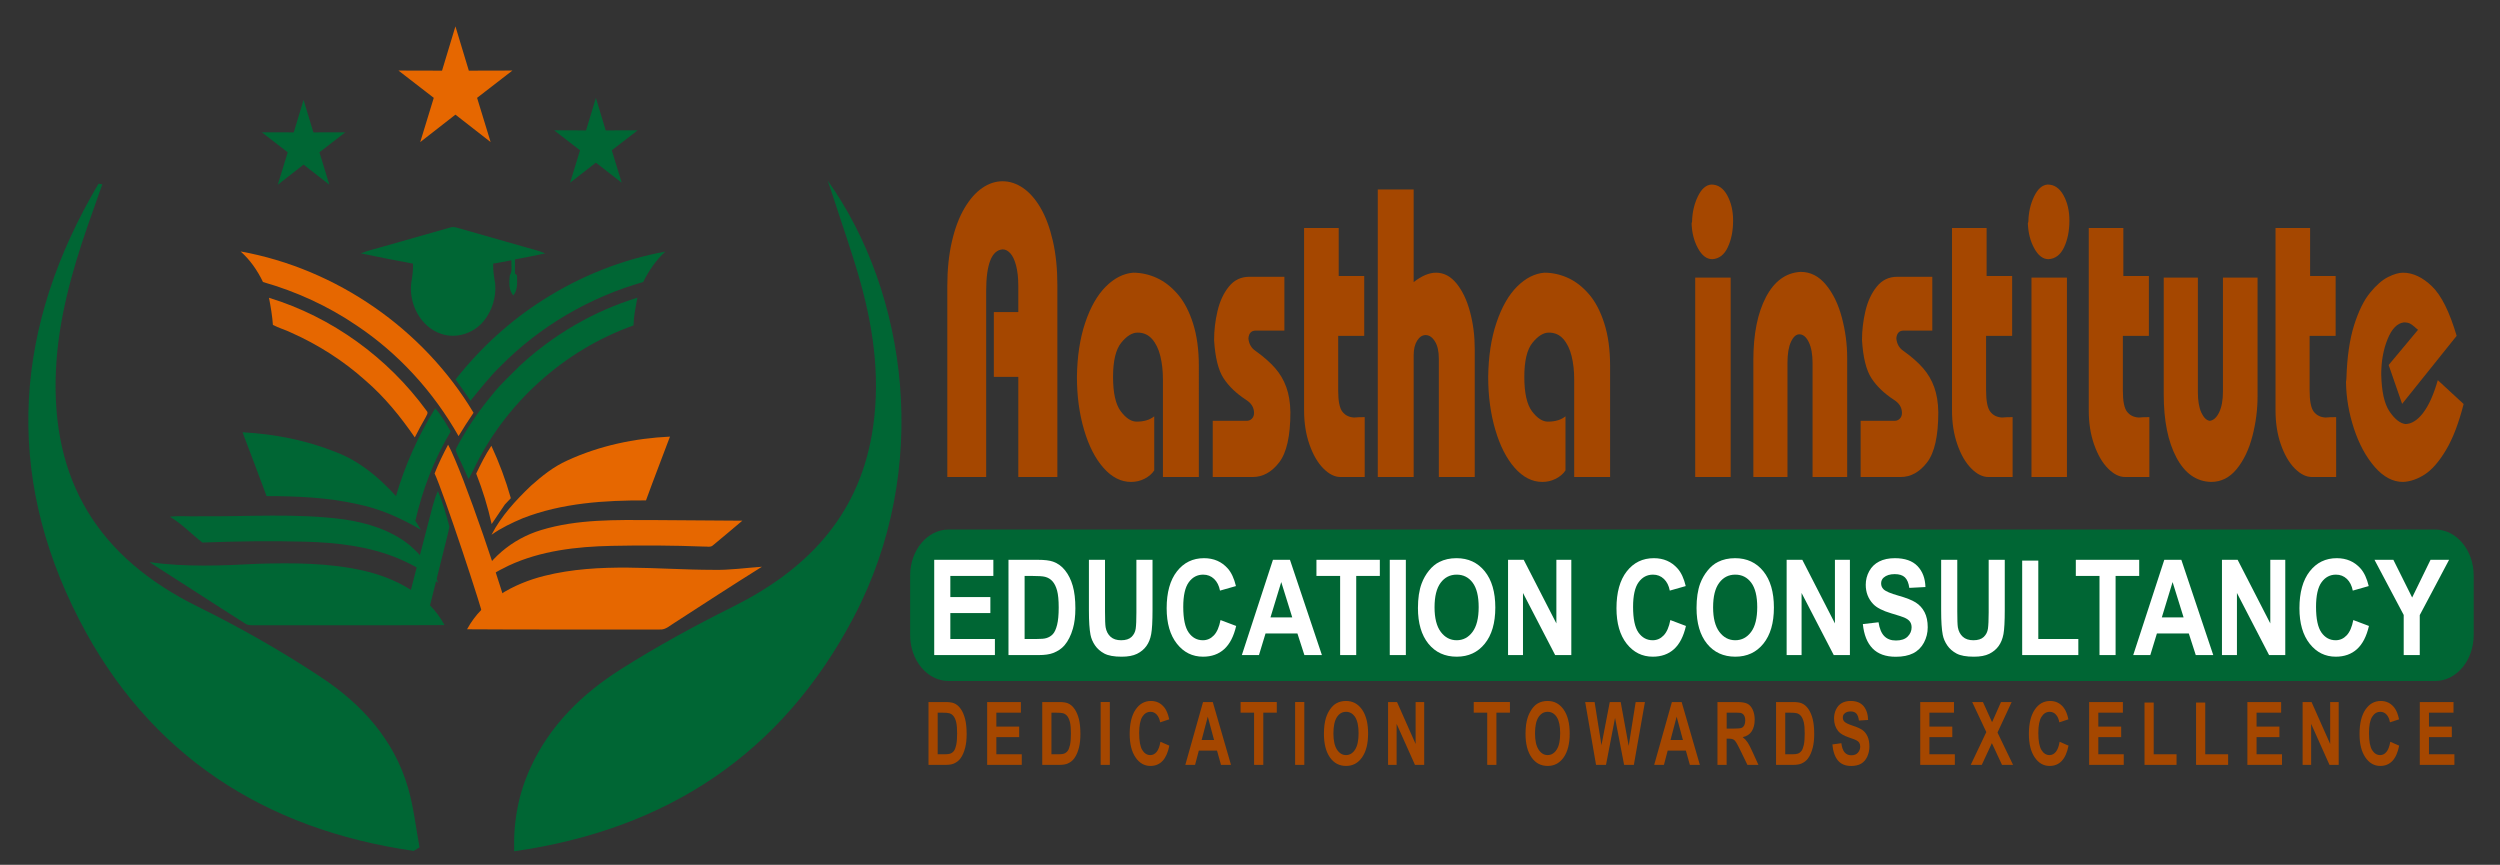 <svg version="1.2" xmlns="http://www.w3.org/2000/svg" viewBox="0 0 6776 2344" width="6776" height="2344">
	<rect x="0" y="0" width="6776" height="2344" fill="#333333" stroke="none"/>
	<title>assthalogosvg-svg</title>
	<style>
		.s0 { fill: #006634 } 
		.s1 { fill: #a54700 } 
		.s2 { fill: #ffffff } 
		.s3 { fill: #e66700 } 
	</style>
	<g id="Layer_x0020_1">
		<g id="_2221192134592">
			<g id="Layer">
				<path id="Layer" class="s0" d="m6704.7 1721.1c0 68.9-46.8 124.7-104.5 124.7h-4028.9c-57.7 0-104.5-55.8-104.5-124.7v-161.1c0-68.9 46.8-124.8 104.5-124.8h4028.9c57.7 0 104.5 55.9 104.5 124.8z"/>
			</g>
			<g id="Layer">
				<g id="Layer">
					<path id="Layer" class="s1" d="m2865.9 773.6v519.3h-105.9v-271.5h-66.3v-175.6h66.3v-70q0-33.7-6-56.1-5.9-22.4-15.6-33.1-9.8-10.8-21.1-10.7-44.4 3.8-44.4 113.4v503.6h-105.3v-517.1q0-67.4 12.4-121 12.3-53.6 33.9-90.2 21.6-36.7 48.2-55 26.5-18.3 55.2-18.3 28.7 0 55.3 18 26.6 18.1 47.6 53.9 21 35.8 33.4 89.5 12.3 53.6 12.3 120.9z"/>
					<path id="Layer" class="s1" d="m3249.3 1292.9h-97.3v-264.7q0-34.7-7.1-63.4-7-28.6-22.4-46-15.4-17.4-39.2-17.3-22 0-44.3 27.4-22.2 27.4-22.2 92.8 0 65.4 21.1 93.3 21 27.8 42.9 27.8 29.9 0 47.6-14.4v146.6q-9.1 13.8-26.1 22.5-17 8.7-36.6 8.7-41.1 0-74.7-38-33.7-38-52.9-103.6-19.2-65.5-19.2-142.9 1.1-83.6 22.4-147 21.3-63.4 55.8-97.9 34.5-34.4 74-37.7 32.7 0 63.7 14 31 14 57.1 44.1 26.1 30.1 41.7 79.4 15.7 49.3 15.7 115z"/>
					<path id="Layer" class="s1" d="m3481.2 750.2v145.8h-77.4q-18.3 0-20.1 21.2 2.1 22.8 20.1 34.5 31.9 22.8 52 45.7 20.2 23 30.6 52 10.5 29 11.1 67.9 0 96.6-30.5 136.1-30.5 39.5-71.7 39.5h-108.3v-152.3h92q8.6 0 14.3-6 5.7-5.9 5.7-15.2 0-21.9-21.4-35.5-40.1-26.1-61.4-58.9-21.3-32.9-25.5-103.5 0-39 9.3-78.6 9.3-39.5 30.8-66.1 21.4-26.6 55.5-26.6z"/>
					<path id="Layer" class="s1" d="m3628.4 618v130.1h69.2v162.3h-70.6v147.9q0 43 11.4 57.6 11.4 14.7 31.9 15.8 10.4-1.1 28.6-1.1v162.3h-65.8q-23.3 0-46.3-23.2-23-23.2-37.6-64.8-14.6-41.5-14.6-92.3v-494.6z"/>
					<path id="Layer" class="s1" d="m3831.6 513.5v251.1q32.7-25.5 60.7-25.5 31.8 0 55.7 29.5 23.8 29.4 36.4 76.8 12.7 47.4 12.7 99.5v348h-97.3v-321.4q0-29.6-10.7-46.4-10.6-16.9-25.2-16.9-13.3 0-22.8 15-9.5 14.9-9.5 39.3v330.4h-97.3v-779.4z"/>
					<path id="Layer" class="s1" d="m4364 1292.9h-97.3v-264.7q0-34.7-7.1-63.4-7.1-28.6-22.4-46-15.4-17.4-39.2-17.3-22 0-44.3 27.4-22.2 27.4-22.2 92.8 0 65.4 21 93.3 21.1 27.8 43 27.8 29.9 0 47.6-14.4v146.6q-9.1 13.8-26.1 22.5-17.1 8.7-36.7 8.7-41 0-74.7-38-33.6-38-52.8-103.6-19.2-65.5-19.2-142.9 1-83.6 22.4-147 21.3-63.4 55.8-97.9 34.5-34.4 74-37.7 32.6 0 63.7 14 31 14 57.1 44.1 26 30.1 41.7 79.4 15.7 49.3 15.7 115z"/>
					<path id="Layer" class="s1" d="m4638.5 500.2q26.9 0 42.9 29.1 16 29 16 68.6 0 41.3-14.3 72.1-14.3 30.8-42.2 32.5-22.6 0-38.7-29.5-16.2-29.4-17.3-68.3 0.9-1.6 1.1-2.8 0.2-1.2 0.2-1.8 0.9-36.9 15.6-67.6 14.7-30.7 36.7-32.3zm52.3 252.2v540.5h-96.1v-540.5z"/>
					<path id="Layer" class="s1" d="m4844.8 1292.9h-92.5v-316.8q0-105.6 34.1-170.8 34.2-65.1 94.2-68.4 39.7 0 68.4 34.8 28.8 34.7 43.2 89 14.4 54.3 14.4 108.6v323.6h-93.8v-308.1q0-36.7-10.4-57.7-10.3-21-25.4-21-13.3 0-22.8 20.5-9.4 20.5-9.4 56z"/>
					<path id="Layer" class="s1" d="m5237.3 750.2v145.8h-77.4q-18.3 0-20.1 21.2 2.1 22.8 20.1 34.5 31.9 22.8 52 45.7 20.2 23 30.6 52 10.5 29 11.1 67.9 0 96.6-30.5 136.1-30.5 39.5-71.7 39.5h-108.3v-152.3h92q8.6 0 14.3-6 5.7-5.9 5.7-15.2 0-21.9-21.4-35.5-40.1-26.1-61.4-58.9-21.3-32.9-25.5-103.5 0-39 9.3-78.6 9.3-39.5 30.8-66.1 21.4-26.6 55.4-26.6z"/>
					<path id="Layer" class="s1" d="m5384.5 618v130.1h69.2v162.3h-70.6v147.9q0 43 11.4 57.6 11.4 14.7 31.8 15.8 10.5-1.1 28.7-1.1v162.3h-65.8q-23.3 0-46.3-23.2-23.1-23.2-37.6-64.8-14.6-41.5-14.6-92.3v-494.6z"/>
					<path id="Layer" class="s1" d="m5549.9 500.2q26.9 0 43 29.1 16 29 16 68.6 0 41.3-14.3 72.1-14.4 30.8-42.3 32.5-22.6 0-38.7-29.5-16.1-29.4-17.3-68.3 0.9-1.6 1.1-2.8 0.3-1.2 0.3-1.8 0.8-36.9 15.5-67.6 14.8-30.7 36.7-32.3zm52.3 252.2v540.5h-96.1v-540.5z"/>
					<path id="Layer" class="s1" d="m5755.1 618v130.1h69.2v162.3h-70.5v147.9q-0.1 43 11.3 57.6 11.4 14.7 31.9 15.8 10.4-1.1 28.6-1.1v162.3h-65.8q-23.3 0-46.3-23.2-23-23.2-37.6-64.8-14.6-41.5-14.5-92.3v-494.6z"/>
					<path id="Layer" class="s1" d="m5957.1 752.4v310.3q0 35.3 9.4 55.6 9.5 20.4 22.8 22.3 15-1.6 25.4-22.8 10.4-21.2 10.4-57.3v-308.1h93.8v321.4q0 54.9-14.1 108.8-14 53.8-42.5 88.7-28.5 34.9-69.4 34.9-59.9-1.6-94.1-66.4-34.2-64.7-34.2-170.3v-317.1z"/>
					<path id="Layer" class="s1" d="m6261.3 618v130.1h69.2v162.3h-70.5v147.9q0 43 11.3 57.6 11.4 14.7 31.9 15.8 10.4-1.1 28.7-1.1v162.3h-65.8q-23.3 0-46.4-23.2-23-23.2-37.6-64.8-14.5-41.5-14.5-92.3v-494.6z"/>
					<path id="Layer" class="s1" d="m6658.5 910.3l-147.8 184.4-36.5-105.4 79.7-95.5q-2.2-1.3-8.9-7.4-6.8-6.1-13-9.4-6.3-3.2-16.4-3.2-27.2 3.2-44.3 45.4-17.2 42.2-17.2 95.6 1.5 69.7 22.5 100.5 20.9 30.7 42.6 34 25.1 0 48.2-29.9 23.1-30 40-89l70 64.6q-19.9 78.2-48 125.1-28.1 47-57.5 65.9-29.4 18.9-58.8 20.2-41.2 0-76.6-40.6-35.4-40.6-56.3-103.8-20.8-63.3-21.6-126.8 1.2-6.8 1.2-11.1 2.7-85 20.7-142.3 18.1-57.3 43.1-87.9 25-30.7 48.7-42.7 23.7-11.9 40.8-11.9 40.1 0 78.4 36.8 38.2 36.7 67 134.4z"/>
				</g>
			</g>
			<g id="Layer">
				<path id="Layer" class="s2" d="m2532.1 1775.5v-258.2h160.3v43.7h-116.6v57.2h108.5v43.5h-108.5v70.3h120.8v43.5z"/>
				<path id="Layer" fill-rule="evenodd" class="s2" d="m2733.4 1517.3h79.8q27 0 41.1 5 19.1 6.7 32.6 23.8 13.6 17 20.7 41.8 7.1 24.7 7.1 61 0 31.9-6.7 54.9-8.1 28.2-23.1 45.6-11.4 13.2-30.7 20.6-14.5 5.5-38.6 5.5h-82.2zm43.7 43.7v170.9h32.6q18.3 0.1 26.4-2.4 10.6-3.2 17.6-10.8 7-7.5 11.4-24.9 4.4-17.3 4.4-47.2 0-30-4.4-46-4.4-16-12.4-25-7.9-9-20.2-12.2-9.1-2.4-35.8-2.4z"/>
				<path id="Layer" class="s2" d="m2951.4 1517.3h43.6v139.9q0 33.2 1.7 43.1 2.8 15.9 13.3 25.5 10.6 9.6 28.8 9.5 18.6 0 28.1-9 9.4-9.1 11.3-22.3 1.9-13.2 1.9-43.8v-142.9h43.7v135.6q0 46.5-3.6 65.7-3.5 19.2-13 32.4-9.5 13.2-25.4 21.1-16 7.8-41.6 7.8-31 0-47-8.5-16-8.6-25.3-22.2-9.3-13.7-12.2-28.6-4.3-22.2-4.3-65.5z"/>
				<path id="Layer" class="s2" d="m3308.1 1680.6l42.4 16q-9.8 42.3-32.4 62.8-22.6 20.5-57.4 20.5-43.1 0-70.8-35.1-27.8-35.2-27.8-96.1 0-64.4 27.9-100.1 27.9-35.7 73.3-35.7 39.7 0 64.5 28 14.7 16.6 22.1 47.6l-43.2 12.3q-3.9-20.1-16-31.7-12.2-11.6-29.6-11.6-24 0-39 20.6-15 20.6-15 66.7 0 49 14.8 69.8 14.7 20.7 38.3 20.7 17.4 0 29.9-13.2 12.6-13.2 18-41.5z"/>
				<path id="Layer" fill-rule="evenodd" class="s2" d="m3582.9 1775.5h-47.5l-18.9-58.6h-86.4l-17.8 58.6h-46.4l84.3-258.2h46.1zm-80.4-102.1l-29.8-95.8-29.2 95.8z"/>
				<path id="Layer" class="s2" d="m3632.3 1775.5v-214.5h-64.2v-43.7h171.8v43.7h-64v214.5z"/>
				<path id="Layer" class="s2" d="m3766.8 1775.5v-258.2h43.6v258.2z"/>
				<path id="Layer" fill-rule="evenodd" class="s2" d="m3843.2 1648q0-39.4 9.9-66.2 7.3-19.7 20.1-35.4 12.7-15.7 27.9-23.2 20.2-10.3 46.6-10.3 47.8 0 76.5 35.4 28.7 35.4 28.7 98.5 0 62.5-28.5 97.8-28.4 35.3-76.1 35.3-48.2 0-76.7-35.1-28.4-35.2-28.4-96.8zm45-1.8q0 43.9 16.9 66.5 17 22.6 43.1 22.6 26.1 0 42.8-22.4 16.8-22.4 16.8-67.4 0-44.3-16.3-66.2-16.3-21.8-43.3-21.8-27 0-43.5 22.1-16.5 22.1-16.5 66.6z"/>
				<path id="Layer" class="s2" d="m4087.4 1775.5v-258.2h42.5l88.5 172.4v-172.4h40.5v258.2h-43.8l-87.2-168.3v168.3z"/>
				<path id="Layer" class="s2" d="m4527.3 1680.6l42.3 16q-9.7 42.3-32.3 62.8-22.7 20.5-57.5 20.5-43 0-70.8-35.1-27.7-35.2-27.7-96.1 0-64.4 27.9-100.1 27.9-35.7 73.3-35.7 39.7 0 64.4 28 14.8 16.6 22.1 47.6l-43.2 12.3q-3.8-20.1-16-31.7-12.1-11.6-29.5-11.6-24.1 0-39 20.6-15 20.6-15 66.7 0 49 14.7 69.8 14.8 20.7 38.4 20.7 17.4 0 29.9-13.2 12.6-13.2 18-41.5z"/>
				<path id="Layer" fill-rule="evenodd" class="s2" d="m4598.3 1648q0-39.4 9.8-66.2 7.4-19.7 20.2-35.4 12.7-15.7 27.9-23.2 20.2-10.3 46.6-10.3 47.8 0 76.5 35.4 28.7 35.4 28.7 98.5 0 62.5-28.5 97.8-28.5 35.3-76.1 35.3-48.2 0-76.7-35.1-28.4-35.2-28.4-96.8zm44.9-1.8q0 43.9 17 66.5 17 22.6 43.1 22.6 26.1 0 42.8-22.4 16.7-22.4 16.7-67.4 0-44.3-16.3-66.2-16.3-21.8-43.2-21.8-27 0-43.5 22.1-16.6 22.1-16.6 66.6z"/>
				<path id="Layer" class="s2" d="m4842.5 1775.5v-258.2h42.5l88.4 172.4v-172.4h40.6v258.2h-43.8l-87.2-168.3v168.3z"/>
				<path id="Layer" class="s2" d="m5049.1 1691.5l42.5-4.9q3.8 25.5 15.5 37.5 11.7 12 31.7 11.9 21.1 0 31.7-10.6 10.7-10.7 10.7-24.9 0-9.2-4.5-15.6-4.5-6.4-15.7-11.2-7.6-3.2-34.9-11.3-35.1-10.3-49.3-25.5-19.9-21.3-19.9-51.9 0-19.8 9.4-36.9 9.3-17.2 27-26.2 17.6-9 42.5-9 40.7 0 61.3 21.3 20.6 21.4 21.6 56.9l-43.7 2.3q-2.8-19.9-12-28.6-9.2-8.7-27.6-8.7-19.1 0-29.8 9.3-7 6-7 16 0 9.2 6.5 15.7 8.3 8.3 40.2 17.3 31.8 8.9 47.1 18.6 15.2 9.6 23.9 26.2 8.6 16.6 8.6 41.1 0 22.2-10.3 41.6-10.4 19.3-29.2 28.8-18.9 9.4-47.1 9.4-41 0-63-22.7-21.9-22.6-26.2-65.9z"/>
				<path id="Layer" class="s2" d="m5261.3 1517.3h43.7v139.9q0 33.2 1.6 43.1 2.8 15.9 13.3 25.5 10.6 9.6 28.9 9.5 18.5 0 28-9 9.4-9.1 11.3-22.3 1.9-13.2 2-43.8v-142.9h43.6v135.6q0 46.5-3.5 65.7-3.6 19.2-13.1 32.4-9.5 13.2-25.4 21.1-15.9 7.8-41.6 7.8-31 0-47-8.5-16-8.6-25.3-22.2-9.3-13.7-12.2-28.6-4.3-22.2-4.3-65.5z"/>
				<path id="Layer" class="s2" d="m5480.9 1775.5v-256h43.7v212.5h108.5v43.5z"/>
				<path id="Layer" class="s2" d="m5690.5 1775.5v-214.5h-64.2v-43.7h171.8v43.7h-64v214.5z"/>
				<path id="Layer" fill-rule="evenodd" class="s2" d="m5998.8 1775.5h-47.4l-18.9-58.6h-86.4l-17.9 58.6h-46.3l84.2-258.2h46.2zm-80.4-102.1l-29.8-95.8-29.2 95.8z"/>
				<path id="Layer" class="s2" d="m6022.4 1775.5v-258.2h42.5l88.5 172.4v-172.4h40.6v258.2h-43.9l-87.1-168.3v168.3z"/>
				<path id="Layer" class="s2" d="m6378.4 1680.6l42.4 16q-9.8 42.3-32.4 62.8-22.7 20.5-57.5 20.5-43 0-70.7-35.1-27.8-35.2-27.8-96.1 0-64.4 27.9-100.1 27.9-35.7 73.3-35.7 39.7 0 64.5 28 14.7 16.6 22.1 47.6l-43.2 12.3q-3.9-20.1-16-31.7-12.2-11.6-29.6-11.6-24 0-39 20.6-15 20.6-15 66.7 0 49 14.8 69.8 14.7 20.7 38.3 20.7 17.4 0 29.9-13.2 12.6-13.2 18-41.5z"/>
				<path id="Layer" class="s2" d="m6515 1775.5v-108.7l-79.2-149.5h51.2l50.9 102.2 49.8-102.2h50.3l-79.5 149.9v108.3z"/>
			</g>
			<g id="Layer">
				<g id="Layer">
					<path id="Layer" fill-rule="evenodd" class="s1" d="m2516.6 1902.8h45.5q15.4 0 23.5 3.2 10.8 4.4 18.6 15.7 7.7 11.3 11.7 27.6 4.1 16.3 4.1 40.2 0 21.1-3.8 36.3-4.6 18.6-13.2 30.1-6.5 8.7-17.5 13.6-8.3 3.6-22.1 3.6h-46.8zm24.9 28.8v112.8h18.6q10.4 0 15-1.6 6.1-2.1 10.1-7.1 4-5 6.5-16.4 2.5-11.5 2.5-31.2 0-19.8-2.5-30.4-2.5-10.5-7.1-16.4-4.5-6-11.5-8.1-5.2-1.6-20.4-1.6z"/>
					<path id="Layer" class="s1" d="m2675.6 2073.1v-170.3h91.4v28.8h-66.5v37.7h61.9v28.7h-61.9v46.4h68.9v28.7z"/>
					<path id="Layer" fill-rule="evenodd" class="s1" d="m2824.9 1902.8h45.5q15.4 0 23.5 3.2 10.9 4.4 18.6 15.7 7.8 11.3 11.8 27.6 4 16.3 4 40.2 0 21.1-3.8 36.3-4.6 18.6-13.2 30.1-6.4 8.7-17.5 13.6-8.2 3.6-22 3.6h-46.9zm24.9 28.8v112.8h18.6q10.5 0 15.1-1.6 6-2.1 10-7.1 4-5 6.6-16.4 2.5-11.5 2.5-31.2 0-19.8-2.5-30.4-2.6-10.5-7.1-16.4-4.6-6-11.5-8.1-5.3-1.6-20.5-1.6z"/>
					<path id="Layer" class="s1" d="m2983.2 2073.1v-170.3h24.9v170.3z"/>
					<path id="Layer" class="s1" d="m3145.2 2010.5l24.2 10.5q-5.6 27.9-18.5 41.5-12.9 13.5-32.8 13.5-24.6 0-40.4-23.2-15.8-23.2-15.8-63.4 0-42.5 15.9-66 15.9-23.5 41.8-23.5 22.7 0 36.8 18.4 8.4 11 12.6 31.4l-24.6 8.1q-2.2-13.2-9.2-20.9-6.9-7.6-16.8-7.6-13.8 0-22.3 13.5-8.5 13.6-8.5 44.1 0 32.3 8.4 46 8.4 13.7 21.9 13.7 9.9 0 17.1-8.7 7.1-8.7 10.2-27.4z"/>
					<path id="Layer" fill-rule="evenodd" class="s1" d="m3336.5 2073.1h-27.1l-10.8-38.7h-49.3l-10.2 38.7h-26.4l48-170.3h26.4zm-45.9-67.4l-17-63.2-16.7 63.2z"/>
					<path id="Layer" class="s1" d="m3399.1 2073.1v-141.5h-36.6v-28.8h98.1v28.8h-36.6v141.5z"/>
					<path id="Layer" class="s1" d="m3510.3 2073.1v-170.3h24.9v170.3z"/>
					<path id="Layer" fill-rule="evenodd" class="s1" d="m3588.4 1989q0-26.1 5.6-43.7 4.2-13 11.5-23.4 7.3-10.3 16-15.3 11.5-6.7 26.6-6.7 27.2 0 43.6 23.3 16.4 23.4 16.4 65 0 41.2-16.3 64.5-16.2 23.3-43.4 23.3-27.5 0-43.8-23.2-16.2-23.2-16.2-63.8zm25.7-1.2q0 28.9 9.6 43.9 9.7 14.9 24.6 14.9 14.9 0 24.5-14.8 9.5-14.8 9.5-44.5 0-29.2-9.3-43.6-9.3-14.4-24.7-14.4-15.4 0-24.8 14.5-9.4 14.6-9.4 44z"/>
					<path id="Layer" class="s1" d="m3762.2 2073.1v-170.3h24.3l50.4 113.7v-113.7h23.2v170.3h-25l-49.7-111.1v111.1z"/>
					<path id="Layer" class="s1" d="m4031 2073.1v-141.5h-36.6v-28.8h98.1v28.8h-36.6v141.5z"/>
					<path id="Layer" fill-rule="evenodd" class="s1" d="m4134.8 1989q0-26.1 5.7-43.7 4.2-13 11.5-23.4 7.2-10.3 15.9-15.3 11.5-6.7 26.6-6.7 27.3 0 43.6 23.3 16.4 23.4 16.4 65 0 41.2-16.2 64.5-16.3 23.3-43.5 23.3-27.5 0-43.7-23.2-16.3-23.2-16.3-63.8zm25.7-1.2q0 28.9 9.7 43.9 9.7 14.9 24.5 14.9 14.9 0 24.5-14.8 9.6-14.8 9.5-44.5 0-29.2-9.2-43.6-9.4-14.4-24.8-14.4-15.3 0-24.8 14.5-9.4 14.6-9.4 44z"/>
					<path id="Layer" class="s1" d="m4325.9 2073.1l-29.4-170.3h25.5l18.6 117 22.5-117h29.6l21.7 118.9 18.9-118.9h25.1l-30 170.3h-26.4l-24.6-127.3-24.5 127.3z"/>
					<path id="Layer" fill-rule="evenodd" class="s1" d="m4607.3 2073.1h-27.1l-10.8-38.7h-49.3l-10.2 38.7h-26.4l48-170.3h26.4zm-45.9-67.4l-17-63.2-16.6 63.2z"/>
					<path id="Layer" fill-rule="evenodd" class="s1" d="m4655 2073.1v-170.3h52.5q19.7 0 28.7 4.6 9 4.6 14.4 16.3 5.3 11.7 5.3 26.8 0 19.2-8.1 31.7-8.2 12.5-24.4 15.7 8.1 6.5 13.3 14.3 5.3 7.8 14.2 27.7l15.1 33.2h-29.8l-18-37.1q-9.6-19.8-13.2-25-3.5-5.2-7.5-7.1-3.9-1.9-12.5-1.9h-5.1v71.1zm25-98.3h18.4q17.9 0 22.4-2.1 4.4-2.1 7-7.2 2.5-5.1 2.5-12.8 0-8.6-3.3-13.9-3.4-5.2-9.4-6.6-3.1-0.6-18.2-0.6h-19.4z"/>
					<path id="Layer" fill-rule="evenodd" class="s1" d="m4813.8 1902.8h45.5q15.4 0 23.5 3.2 10.9 4.4 18.6 15.7 7.8 11.3 11.8 27.6 4 16.3 4 40.2 0 21.1-3.8 36.3-4.6 18.6-13.2 30.1-6.4 8.7-17.5 13.6-8.2 3.6-22 3.6h-46.9zm24.9 28.8v112.8h18.6q10.4 0 15.1-1.6 6-2.1 10-7.1 4-5 6.6-16.4 2.5-11.5 2.5-31.2 0-19.8-2.5-30.4-2.6-10.5-7.1-16.4-4.5-6-11.5-8.1-5.3-1.6-20.5-1.6z"/>
					<path id="Layer" class="s1" d="m4966.5 2017.7l24.3-3.3q2.1 16.9 8.8 24.8 6.7 7.9 18.1 7.9 12 0 18.1-7.1 6.1-7 6.1-16.4 0-6-2.5-10.3-2.6-4.2-9-7.4-4.4-2.1-19.9-7.4-20.1-6.9-28.2-16.8-11.3-14.1-11.3-34.3 0-13 5.3-24.3 5.4-11.4 15.4-17.3 10.1-5.9 24.3-5.9 23.2 0 35 14 11.7 14.1 12.3 37.5l-24.9 1.6q-1.6-13.2-6.9-18.9-5.2-5.8-15.7-5.8-10.9 0-17.1 6.2-3.9 3.9-3.9 10.6 0 6 3.7 10.3 4.7 5.5 22.9 11.4 18.2 5.9 26.9 12.2 8.7 6.4 13.6 17.4 4.9 10.9 4.9 27.1 0 14.6-5.9 27.4-5.9 12.8-16.6 19-10.8 6.2-26.9 6.2-23.4 0-35.9-14.9-12.5-15-15-43.5z"/>
					<path id="Layer" class="s1" d="m5204.6 2073.1v-170.3h91.5v28.8h-66.6v37.7h62v28.7h-62v46.4h68.9v28.7z"/>
					<path id="Layer" class="s1" d="m5341.5 2073.1l42.2-88.9-38.3-81.4h29.2l24.7 54.7 24.2-54.7h28.9l-38.4 82.7 42.2 87.6h-30l-27.4-58.9-27.4 58.9z"/>
					<path id="Layer" class="s1" d="m5582.4 2010.5l24.1 10.5q-5.5 27.9-18.4 41.5-12.9 13.5-32.8 13.5-24.6 0-40.4-23.2-15.8-23.2-15.8-63.4 0-42.5 15.9-66 15.9-23.5 41.8-23.5 22.6 0 36.8 18.4 8.4 11 12.6 31.4l-24.7 8.1q-2.1-13.2-9.1-20.9-6.9-7.6-16.9-7.6-13.7 0-22.2 13.5-8.6 13.6-8.6 44.1 0 32.3 8.5 46 8.4 13.7 21.8 13.7 10 0 17.1-8.7 7.2-8.7 10.3-27.4z"/>
					<path id="Layer" class="s1" d="m5662.4 2073.1v-170.3h91.5v28.8h-66.6v37.7h61.9v28.7h-61.9v46.4h68.9v28.7z"/>
					<path id="Layer" class="s1" d="m5812.5 2073.1v-168.9h24.9v140.2h61.9v28.7z"/>
					<path id="Layer" class="s1" d="m5952.2 2073.1v-168.9h24.9v140.2h62v28.7z"/>
					<path id="Layer" class="s1" d="m6091.3 2073.1v-170.3h91.5v28.8h-66.6v37.7h61.9v28.7h-61.9v46.4h68.9v28.7z"/>
					<path id="Layer" class="s1" d="m6241 2073.1v-170.3h24.2l50.5 113.7v-113.7h23.1v170.3h-25l-49.7-111.1v111.1z"/>
					<path id="Layer" class="s1" d="m6478.6 2010.5l24.1 10.5q-5.5 27.9-18.4 41.5-13 13.5-32.8 13.5-24.6 0-40.4-23.2-15.8-23.2-15.8-63.4 0-42.5 15.9-66 15.9-23.5 41.8-23.5 22.6 0 36.8 18.4 8.4 11 12.6 31.4l-24.7 8.1q-2.1-13.2-9.1-20.9-6.9-7.6-16.9-7.6-13.7 0-22.2 13.5-8.6 13.6-8.6 44.1 0 32.3 8.4 46 8.5 13.7 21.9 13.7 10 0 17.1-8.7 7.2-8.7 10.3-27.4z"/>
					<path id="Layer" class="s1" d="m6558.6 2073.1v-170.3h91.4v28.8h-66.5v37.7h61.9v28.7h-61.9v46.4h68.9v28.7z"/>
				</g>
			</g>
			<g id="Layer">
				<path id="Layer" class="s0" d="m1121.3 2306.3c-404.7-58.4-717.5-259.6-906.4-626.3-206.5-400.6-175.2-798.4 52.2-1182.1q5.1 0.9 10.2 1.7c-12.9 36.5-26 73-38.7 109.7-44.4 127.9-80.7 257.9-87 393.9-13.7 300.4 114.9 508.1 384.7 641.2 115.3 56.8 228 121 335.1 192 109.1 72.4 196.7 168.5 234.5 298.7 15.3 52.4 21.1 107.6 31.2 161.6q-7.9 4.8-15.8 9.6z"/>
			</g>
			<g id="Layer">
				<path id="Layer" class="s0" d="m2243.3 489.3c217 305.2 282.5 781.1 70.5 1183.6-194.2 368.8-504.1 574.9-920.3 634.4-2.2-84.3 12.5-157.3 44.5-227 52.7-114.9 140.1-200.1 244.2-266.1 97.7-61.9 199.7-117.7 303.4-169.3 197.9-98.6 338.1-241.6 377.4-466.5 24.3-139.2 7.1-276.5-30.2-411.2-21.5-77.5-48.7-153.4-73.4-230-4.1-12.9-8.7-25.8-16.1-47.9z"/>
			</g>
			<g id="Layer">
				<path id="Layer" class="s3" d="m1234.4 71.4l36.3 120.1 118.1-0.3-95.7 74 36.7 119.9-95.4-74.4-95.4 74.4 36.7-119.9-95.7-74 118.1 0.3z"/>
			</g>
			<g id="Layer">
				<g id="Layer">
					<path id="Layer" class="s0" d="m1472.7 812.4c100.5-64.2 213.4-108.9 330.7-130.6-25.3 23.2-44.9 51.8-60 82.5-145.5 41.5-280.4 120.1-386.7 228.1-29.8 28.8-55.2 61.7-81.5 93.7-13-19.6-26.9-38.5-40.4-57.7 66.6-84.5 146.9-158.5 237.9-216zm-293.1 294.4c17.1 18.6 29.1 41.1 42.1 62.5-44.8 75.1-76.5 157.3-95.9 242.4l-53.6-63.3c24.3-85 60.6-166.6 107.4-241.6z"/>
				</g>
			</g>
			<g id="Layer">
				<path id="Layer" class="s0" d="m1220.3 616.6c6.1-2 12.5-1.3 18.5 0.6 62.5 17.7 124.8 35.8 187.3 53.4 17.3 5.1 35.1 8.9 51.6 16.2-27.2 5.9-54.6 11-81.9 16.3 0 12.7-0.1 25.3-0.1 38 1.4 1.3 4.2 3.9 5.6 5.3 0.2 18.6 2.7 38.8-10 54.4-13-15.2-11.4-35.8-9.5-54.3 7.6-12.4 3.6-27.4 4.3-41.1-16.5 3.2-32.9 6.4-49.4 9.1-0.7 18.1 2.3 35.9 5.4 53.7 3.4 36.6-8.2 74.6-31.8 102.9-27 32.5-73.9 47.7-114.4 33.8-56.7-18.7-89.4-83.3-80.9-140.8 3-16.4 5-32.9 4.5-49.5-47.4-8.7-94.6-18.2-141.7-27.9 19.1-7.5 39.1-12.1 58.7-17.8 61.3-17.6 122.6-35 183.8-52.3z"/>
			</g>
			<g id="Layer">
				<g id="Layer">
					<path id="Layer" class="s3" d="m652.1 681.5c259.9 47 496 210.6 631.4 437.3-14 20.8-27.8 41.7-40.6 63.2-67.7-119.4-162.2-223.8-276.6-300-77.3-52.6-163.5-92-253.5-117.6-14.9-31.2-34.8-59.9-60.7-82.9zm638.6 602.2c12.3-25.8 25.2-51.6 41.1-75.5 21.3 45.9 39 93.4 52.8 142.1l-16.1 16.9-35.9 53.2c-10.3-46.6-24.5-92.3-41.9-136.7z"/>
				</g>
			</g>
			<g id="Layer">
				<g id="Layer">
					<path id="Layer" class="s3" d="m729 807.1c170.7 52.1 322.3 162.3 427.3 306.4 5.9 5.8-0.7 12.7-3.1 18.5-10.3 17.5-19.7 35.5-28.9 53.6-38.6-56.2-82-109.7-133.8-154.3-59.7-53.6-128.2-97.2-201.5-129.8-16-7.8-33.5-12.4-49.3-20.9-1.8-24.8-5.8-49.2-10.7-73.5zm485.5 398.2c39.8 72.6 156.1 413.6 172.7 494.8l-69.5-0.8c-11.9-52.9-116.6-366.9-139.8-416 10.5-26.8 23.2-52.6 36.6-78z"/>
				</g>
			</g>
			<g id="Layer">
				<g id="Layer">
					<path id="Layer" class="s0" d="m1409.8 990.5c90.5-83.7 199.7-147.5 317.6-183.5-4.5 24.9-9.8 49.7-10.4 75.1-189.4 67.1-349.3 212.3-435.1 393.9-3.6 7.7-7.9 15-12.1 22.3-9.8-21.3-18.8-43-29.3-64-2.8-6.7-7.5-14.5-2.8-21.5 27-51.1 59.8-99.1 96.8-143.5 22.6-28.6 49.8-52.9 75.3-78.8zm-247 419.2c7-26.5 12.8-53.7 24.1-78.9 13.1 31.3 22.5 63.9 31.2 96.6 0.9 3.1-60.9 243.6-60.4 246.8l-63.2-0.8c1.8-8.8 66.2-254.9 68.3-263.7z"/>
				</g>
			</g>
			<g id="Layer">
				<g id="Layer">
					<path id="Layer" class="s0" d="m657.4 1171.6c86.8 4.7 173.5 21.6 254.2 54.3 73.3 27.9 132.1 83.1 182.1 141.8 17.4 21.5 33.2 44.3 46.9 68.2-53.9-32-112-57.7-173.8-69.9-80.1-17.9-162.5-21.3-244.3-21.4-21.4-57.8-43.3-115.4-65.1-173zm-196.8 228.9c27.1-3.2 54.5 0 81.6-1.2 130.2 1.3 261.1-8.9 390.5 8.5 63.1 9.3 126.5 29 177 69.3 32.4 28.7 63.1 62.1 78.4 103.3-32.1-30.4-71.8-51.2-112.2-68.3-78.2-31.8-163.2-41.4-247.1-43.9-93.3-2.5-186.8-1.2-280.2 2.3-29.6-22.9-55.6-50.7-88-70zm-55.4 123.2c97.4 13.7 196.1 9.6 294 4.4 95.6-2.8 192.6-2.6 286.4 18.7 87 20 175.7 66 219.2 147.4-170.6 1.1-341.1 0-511.5 0.6-8.9-0.6-18.6 1.1-26.7-3.4-87.5-55.3-174-112.2-261.4-167.7z"/>
				</g>
			</g>
			<g id="Layer">
				<g id="Layer">
					<path id="Layer" class="s3" d="m1537.2 1248.3c87.2-40.3 183.1-60.4 278.7-64.9-21.6 57.7-44 115-65 172.9-112.7-0.4-228 7-333.9 48.3-29.5 12.5-58.7 26.3-84.8 44.9 26.2-50.9 65.7-93.5 106.8-132.8 29.8-26.6 61.5-52 98.2-68.4zm-71 188.5c98.9-30.2 203.6-27.5 305.9-27.2 80 0.5 159.9 1.3 239.9 1.7-26.3 22.6-53.2 44.6-79.8 66.9-6.7 6.1-16.7 2.5-24.7 3.2-83.3-3.2-166.7-3.7-250-1.9-95 2-192.1 13.1-279 53.6-32.8 15.5-64.2 34.5-91.1 58.9 32.4-75.2 101-131.7 178.8-155.2zm9.3 124c150-37.6 305.3-16.4 457.7-16.3 44.2 1.1 88-5.4 132-8.4-79.1 49.5-157.4 100.3-235.6 151-13.2 7.6-25 20.4-41.4 19.1-174.1-0.4-348.2 0.7-522.3-0.6 42.1-78.3 126-123.8 209.6-144.8z"/>
				</g>
			</g>
			<g id="Layer">
				<path id="Layer" class="s0" d="m1615.1 265.4l26.6 88 86.6-0.2-70.1 54.2 26.9 87.9-70-54.5-69.9 54.5 26.9-87.9-70.1-54.2 86.5 0.2z"/>
			</g>
			<g id="Layer">
				<path id="Layer" class="s0" d="m822.8 270.8l26.6 88 86.5-0.2-70.1 54.2 26.9 87.9-69.9-54.5-69.9 54.5 26.9-87.9-70.2-54.2 86.6 0.2z"/>
			</g>
		</g>
	</g>
</svg>
